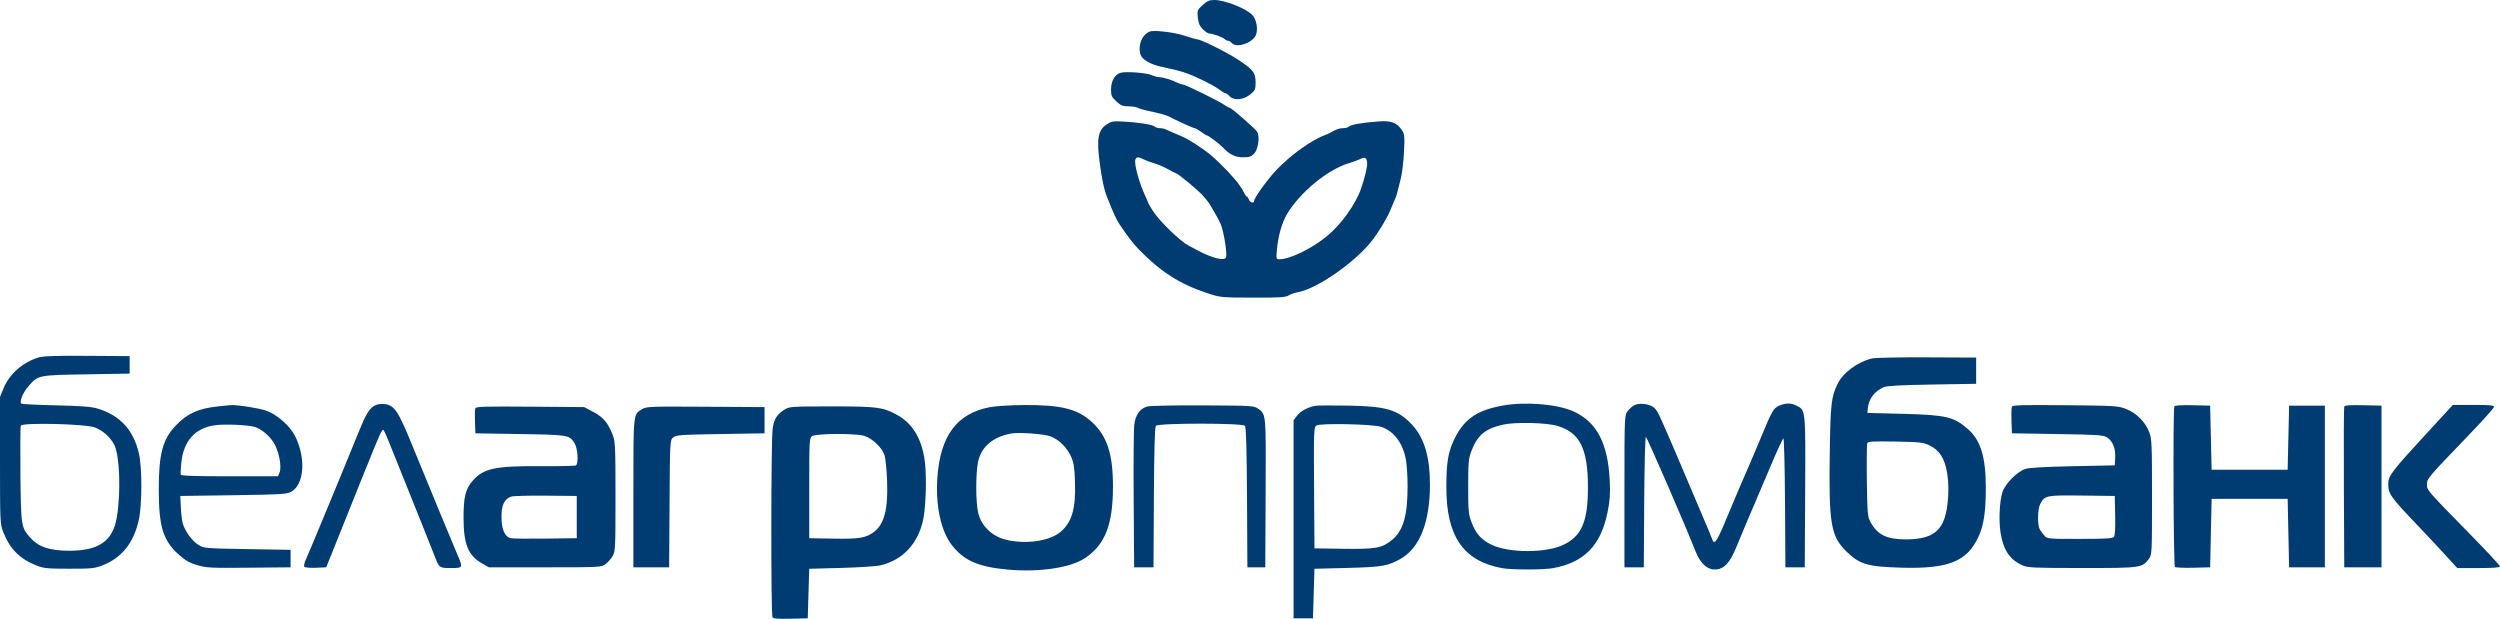 <?xml version="1.0" encoding="UTF-8"?> <svg xmlns="http://www.w3.org/2000/svg" width="202" height="50" viewBox="0 0 202 50" fill="none"><path fill-rule="evenodd" clip-rule="evenodd" d="M97.17 0.411C96.747 0.8 96.727 0.851 96.783 1.416C96.827 1.861 96.928 2.1 97.182 2.359C97.37 2.55 97.608 2.708 97.711 2.709C97.992 2.711 98.79 3 98.951 3.158C99.028 3.233 99.155 3.295 99.233 3.295C99.311 3.295 99.442 3.375 99.525 3.472C99.882 3.893 101.099 3.527 101.446 2.894C101.678 2.47 101.546 1.585 101.195 1.217C100.683 0.68 98.959 0 98.11 0C97.71 0 97.53 0.079 97.17 0.411ZM92.902 2.549C92.275 2.793 91.93 3.641 92.15 4.398C92.27 4.81 92.935 5.198 93.865 5.399C94.917 5.625 95.341 5.733 95.792 5.889C96.599 6.168 98.023 6.867 98.459 7.198C98.7 7.382 98.949 7.532 99.012 7.532C99.075 7.532 99.224 7.638 99.344 7.767C99.693 8.144 100.451 8.086 101.003 7.641C101.418 7.307 101.452 7.233 101.452 6.657C101.452 5.863 101.254 5.613 99.971 4.78C99.039 4.175 97.02 3.178 96.727 3.178C96.653 3.178 96.209 3.05 95.741 2.893C94.899 2.612 93.252 2.413 92.902 2.549ZM90.581 5.871C90.104 5.974 89.773 6.528 89.772 7.224C89.771 7.731 89.822 7.845 90.201 8.195C90.558 8.524 90.723 8.591 91.172 8.591C91.47 8.591 91.818 8.646 91.945 8.712C92.072 8.779 92.407 8.881 92.689 8.94C93.615 9.133 94.231 9.298 94.441 9.411C95.026 9.724 96.423 10.357 96.529 10.357C96.596 10.357 96.829 10.489 97.046 10.651C97.263 10.813 97.479 10.945 97.526 10.945C97.636 10.945 98.557 11.641 98.83 11.931C99.358 12.491 99.808 12.71 100.43 12.71C100.933 12.71 101.101 12.656 101.33 12.417C101.679 12.055 101.814 10.976 101.556 10.622C101.332 10.316 99.491 8.709 99.363 8.709C99.307 8.709 99.112 8.605 98.93 8.478C98.458 8.15 95.767 6.826 95.571 6.826C95.481 6.826 95.264 6.753 95.088 6.664C94.655 6.445 93.962 6.237 93.665 6.237C93.53 6.237 93.263 6.164 93.071 6.075C92.677 5.891 91.089 5.761 90.581 5.871ZM89.386 10.077C88.727 10.526 88.603 11.229 88.85 13.11C89.029 14.471 89.198 15.282 89.426 15.858C89.96 17.214 90.183 17.703 90.459 18.124C91.016 18.976 91.595 19.728 92.044 20.183C93.823 21.99 95.338 22.955 97.538 23.682C98.609 24.037 98.651 24.041 101.225 24.048C103.383 24.055 103.877 24.025 104.115 23.873C104.273 23.773 104.619 23.653 104.883 23.606C106.391 23.342 109.439 21.232 110.809 19.505C111.366 18.802 112.053 17.671 112.338 16.989C112.523 16.545 112.719 16.076 112.773 15.947C112.828 15.817 112.901 15.579 112.935 15.417C112.97 15.255 113.082 14.805 113.186 14.417C113.289 14.028 113.404 13.075 113.443 12.298C113.506 11.013 113.49 10.852 113.267 10.509C112.879 9.912 112.401 9.733 111.398 9.81C110.037 9.916 109.169 10.064 109.013 10.216C108.934 10.293 108.717 10.357 108.53 10.357C108.223 10.357 108.006 10.433 107.472 10.729C107.373 10.784 107.211 10.858 107.111 10.893C106.026 11.279 104.32 12.494 103.158 13.708C102.437 14.461 101.331 15.991 101.331 16.235C101.331 16.456 100.988 16.365 100.91 16.123C100.868 15.994 100.793 15.888 100.744 15.888C100.695 15.888 100.564 15.689 100.452 15.447C100.24 14.986 99.491 14.095 98.551 13.186C97.85 12.507 97.579 12.291 96.692 11.706C96.004 11.252 95.782 11.136 94.829 10.735C94.597 10.637 94.313 10.512 94.198 10.457C94.083 10.402 93.864 10.357 93.71 10.357C93.557 10.357 93.372 10.298 93.3 10.227C93.138 10.07 91.95 9.88 90.734 9.819C89.918 9.777 89.789 9.802 89.386 10.077ZM92.402 12.875C92.578 12.965 92.965 13.109 93.263 13.194C93.561 13.279 94.065 13.496 94.382 13.677C94.7 13.857 94.992 14.005 95.031 14.005C95.157 14.005 96.685 15.266 97.136 15.742C97.376 15.996 97.663 16.357 97.773 16.546C98.439 17.676 98.602 17.983 98.704 18.3C98.87 18.816 99.06 19.877 99.083 20.419C99.1 20.821 99.065 20.895 98.84 20.926C98.478 20.977 97.583 20.676 96.755 20.225C96.656 20.171 96.331 19.998 96.033 19.841C95.351 19.481 93.725 17.91 93.188 17.092C92.965 16.751 92.781 16.446 92.781 16.414C92.781 16.382 92.676 16.132 92.548 15.857C92.039 14.772 91.615 13.209 91.741 12.888C91.828 12.667 91.992 12.664 92.402 12.875ZM110.463 13.129C110.5 13.437 110.301 14.292 109.972 15.241C109.527 16.523 108.365 18.141 107.209 19.088C105.986 20.091 104.223 20.948 103.383 20.948C103.11 20.948 103.106 20.931 103.184 20.095C103.279 19.066 103.58 18.005 103.964 17.345C105.002 15.562 107.301 13.671 109.04 13.169C109.337 13.083 109.715 12.945 109.881 12.863C110.283 12.661 110.415 12.721 110.463 13.129ZM3.105 28.886C1.831 29.277 0.762 30.221 0.287 31.373L0 32.07V37.189C0 42.139 0.009 42.331 0.258 42.976C0.79 44.348 1.591 45.16 2.933 45.686C3.543 45.925 3.816 45.953 5.599 45.953C7.401 45.953 7.652 45.927 8.29 45.678C9.841 45.071 10.805 43.863 11.213 42.015C11.487 40.773 11.492 37.775 11.222 36.628C10.775 34.728 9.698 33.561 7.887 33.013C7.38 32.86 6.589 32.798 4.516 32.752C3.025 32.718 1.767 32.656 1.718 32.612C1.551 32.463 1.867 31.7 2.299 31.206C3.087 30.307 3.064 30.312 6.984 30.246L10.476 30.187V29.481V28.775L7.044 28.752C4.477 28.735 3.485 28.769 3.105 28.886ZM151.274 28.96C150.113 29.23 148.925 30.104 148.479 31.015C147.968 32.061 147.902 32.633 147.845 36.57C147.761 42.335 147.928 43.322 149.194 44.562C150.255 45.602 150.924 45.797 153.676 45.87C157.441 45.97 158.938 45.365 159.86 43.371C160.289 42.444 160.457 41.327 160.454 39.403C160.451 36.938 160.04 35.582 159.028 34.688C157.882 33.676 157.257 33.528 153.773 33.439L150.883 33.364L150.924 32.955C150.999 32.217 151.476 31.597 152.207 31.284C152.467 31.173 153.569 31.113 156.121 31.07L159.673 31.011V29.952V28.892L155.7 28.874C153.514 28.864 151.522 28.903 151.274 28.96ZM30.266 32.773C29.841 33.007 29.553 33.483 28.984 34.896C28 37.338 24.961 44.684 24.73 45.178C24.584 45.491 24.532 45.737 24.599 45.802C24.66 45.861 25.079 45.894 25.532 45.875L26.354 45.839L26.571 45.31C26.689 45.019 27.359 43.35 28.058 41.603C30.295 36.015 30.689 35.059 30.839 34.858C31.015 34.623 30.877 34.338 32.258 37.778C32.816 39.169 33.636 41.208 34.078 42.309C34.521 43.409 34.993 44.601 35.129 44.957C35.48 45.882 35.503 45.898 36.441 45.898C37.406 45.898 37.416 45.88 36.98 44.865C36.575 43.922 34.551 39.027 33.323 36.019C32.166 33.184 31.867 32.738 31.067 32.649C30.769 32.617 30.464 32.663 30.266 32.773ZM121.381 32.776C119.243 33.169 118.21 33.925 117.422 35.671C116.995 36.619 116.865 37.48 116.865 39.369C116.865 43.337 118.233 45.326 121.363 45.906C122.128 46.048 124.728 46.048 125.493 45.906C128.009 45.44 129.344 44.072 129.886 41.407C130.084 40.431 130.12 39.922 130.067 38.837C129.92 35.825 129.032 34.117 127.164 33.253C125.86 32.651 123.239 32.434 121.381 32.776ZM132.049 32.742C131.89 32.825 131.646 33.043 131.507 33.226C131.259 33.553 131.255 33.648 131.255 39.699V45.839H132.038H132.82L132.852 40.573C132.869 37.676 132.93 35.306 132.987 35.306C133.076 35.306 136.197 42.496 136.993 44.536C137.364 45.486 137.918 46.016 138.54 46.016C139.264 46.016 139.749 45.529 140.267 44.278C141.01 42.486 141.674 40.908 141.84 40.544C141.928 40.349 142.451 39.118 143.002 37.807C143.553 36.496 144.047 35.424 144.1 35.424C144.154 35.424 144.211 37.768 144.229 40.632L144.26 45.839H145.043H145.825L145.857 39.745C145.891 33.048 145.901 33.149 145.167 32.778C144.725 32.555 144.309 32.552 143.781 32.767C143.306 32.961 143.175 33.188 142.278 35.365C141.931 36.207 141.573 37.054 141.483 37.248C141.246 37.759 139.752 41.263 139.476 41.956C139.044 43.039 138.665 43.78 138.542 43.78C138.475 43.78 138.42 43.764 138.42 43.745C138.42 43.707 137.972 42.642 136.379 38.896C134.035 33.38 133.967 33.232 133.659 32.949C133.317 32.635 132.462 32.525 132.049 32.742ZM17.641 32.834C16.02 33.007 15.144 33.4 14.213 34.373C13.143 35.49 12.829 36.666 12.829 39.543C12.829 42.554 13.175 43.679 14.451 44.82C14.973 45.285 15.317 45.481 15.934 45.664C16.672 45.883 17.014 45.9 20.11 45.871L23.481 45.839V45.133V44.427L19.989 44.368C16.561 44.31 16.489 44.304 16.031 44.026C15.515 43.713 14.925 42.89 14.757 42.252C14.697 42.024 14.631 41.441 14.61 40.955L14.57 40.073L18.845 40.014C22.636 39.962 23.164 39.931 23.51 39.747C24.587 39.171 24.742 37.034 23.838 35.227C23.436 34.425 22.405 33.509 21.553 33.197C20.969 32.984 19.104 32.691 18.605 32.735C18.505 32.744 18.072 32.788 17.641 32.834ZM79.966 32.901C77.301 33.418 75.97 35.221 75.736 38.628C75.586 40.827 76.024 42.885 76.882 44.01C77.86 45.291 79.036 45.809 81.456 46.025C84.048 46.256 86.576 45.863 87.743 45.048C89.317 43.948 89.926 42.346 89.928 39.308C89.929 36.678 89.452 35.221 88.219 34.094C87.066 33.04 85.748 32.711 82.746 32.728C81.628 32.735 80.445 32.808 79.966 32.901ZM92.701 32.844C92.084 33.023 91.729 33.54 91.641 34.392C91.6 34.798 91.582 37.539 91.601 40.485L91.638 45.839H92.42H93.203L93.234 40.201C93.256 36.276 93.306 34.515 93.4 34.405C93.596 34.174 100.396 34.174 100.593 34.405C100.686 34.515 100.736 36.276 100.758 40.201L100.789 45.839H101.512H102.234L102.263 39.837C102.294 33.371 102.306 33.496 101.654 33.023C101.326 32.785 101.171 32.775 97.198 32.755C94.922 32.743 92.912 32.783 92.701 32.844ZM106.268 32.789C105.678 32.897 105.087 33.217 104.807 33.582L104.522 33.953V41.956V49.959H105.305H106.088L106.148 47.958L106.208 45.957L108.857 45.889C111.682 45.816 112.152 45.735 113.184 45.145C114.715 44.267 115.539 42.181 115.54 39.176C115.541 36.905 115.078 35.362 114.077 34.301C112.946 33.101 112.015 32.825 108.917 32.773C107.626 32.752 106.434 32.758 106.268 32.789ZM162.558 32.866C162.522 32.957 162.509 33.477 162.528 34.022L162.563 35.012L166.242 35.071C169.54 35.124 169.955 35.152 170.256 35.345C170.708 35.635 170.952 36.251 170.908 36.993L170.872 37.601L167.5 37.67C165.306 37.714 163.965 37.79 163.659 37.886C162.995 38.095 161.996 39.108 161.792 39.779C161.557 40.552 161.491 42.065 161.648 43.054C161.87 44.443 162.39 45.219 163.406 45.676C163.846 45.874 164.269 45.893 168.223 45.895C172.996 45.898 173.084 45.886 173.633 45.154C173.875 44.831 173.883 44.69 173.883 40.152C173.883 35.842 173.865 35.438 173.653 34.901C173.329 34.08 172.617 33.37 171.794 33.048C171.14 32.792 170.945 32.78 166.868 32.742C163.309 32.708 162.612 32.728 162.558 32.866ZM175.686 32.839C175.57 33.023 175.614 45.696 175.732 45.811C175.786 45.863 176.448 45.891 177.204 45.873L178.579 45.839L178.639 43.074L178.699 40.308H181.77H184.841L184.901 43.074L184.961 45.839H186.406H187.851V39.308V32.776H186.406H184.961L184.901 35.365L184.841 37.954H181.77H178.699L178.639 35.365L178.579 32.776L177.173 32.743C176.249 32.721 175.74 32.754 175.686 32.839ZM189.413 32.861C189.38 32.944 189.368 35.898 189.385 39.425L189.416 45.839H190.922H192.427V39.308V32.776L190.949 32.743C189.834 32.718 189.457 32.747 189.413 32.861ZM195.913 35.192C193.271 38.063 192.969 38.462 192.969 39.082C192.969 39.907 193.126 40.13 195.374 42.485C196.084 43.23 197.089 44.302 197.606 44.868L198.547 45.898H200.274C201.482 45.898 202 45.858 202 45.765C202 45.691 200.93 44.539 199.622 43.205C196.05 39.56 196.1 39.618 196.1 39.141C196.1 38.669 196.13 38.633 199.441 35.192C200.584 34.005 201.518 32.962 201.518 32.875C201.518 32.751 201.168 32.717 199.854 32.717H198.19L195.913 35.192ZM38.406 32.987C38.371 33.077 38.358 33.569 38.378 34.081L38.413 35.012L42.026 35.071C45.949 35.135 46.01 35.145 46.427 35.814C46.686 36.229 46.758 37.47 46.532 37.607C46.461 37.65 45.224 37.677 43.785 37.667C40.005 37.641 39.078 37.835 38.2 38.838C37.607 39.514 37.449 40.164 37.455 41.897C37.462 43.982 37.833 44.884 38.947 45.523L39.497 45.839H44.034C48.458 45.839 48.579 45.833 48.911 45.592C49.098 45.456 49.359 45.164 49.492 44.944C49.721 44.564 49.732 44.333 49.732 40.132C49.732 36.066 49.714 35.672 49.502 35.13C49.116 34.147 48.751 33.714 47.949 33.289L47.204 32.894L42.837 32.859C39.203 32.83 38.459 32.851 38.406 32.987ZM51.877 33.064C51.157 33.494 51.177 33.297 51.177 39.837V45.839H52.622H54.067L54.099 40.708C54.13 35.669 54.135 35.572 54.382 35.353C54.614 35.148 54.917 35.125 58.204 35.071L61.774 35.012V33.953V32.894L57.018 32.864C52.485 32.836 52.243 32.845 51.877 33.064ZM63.46 33.055C62.783 33.466 62.549 33.821 62.432 34.615C62.295 35.541 62.282 49.665 62.418 49.874C62.491 49.986 62.872 50.017 63.891 49.992L65.266 49.959L65.326 47.958L65.387 45.957L67.976 45.888C69.4 45.85 70.827 45.756 71.147 45.679C72.938 45.25 74.168 43.94 74.588 42.015C74.811 40.992 74.885 38.548 74.729 37.307C74.498 35.455 73.731 34.185 72.425 33.491C71.304 32.894 70.853 32.838 67.193 32.837C64.112 32.836 63.79 32.855 63.46 33.055ZM125.846 34.414C127.66 34.959 128.305 36.261 128.305 39.38C128.305 42.143 127.808 43.307 126.326 44.02C124.92 44.697 121.933 44.695 120.524 44.017C119.671 43.607 119.25 43.13 118.884 42.161C118.658 41.562 118.629 41.235 118.629 39.308C118.629 37.376 118.658 37.054 118.886 36.449C119.371 35.164 120.007 34.634 121.451 34.31C122.435 34.09 124.968 34.149 125.846 34.414ZM7.646 34.532C8.282 34.762 8.899 35.306 9.225 35.925C9.675 36.778 9.782 39.803 9.433 41.832C9.108 43.727 7.972 44.511 5.566 44.499C4.02 44.491 3.123 44.197 2.486 43.487C1.704 42.616 1.697 42.573 1.651 38.382C1.629 36.287 1.642 34.493 1.68 34.395C1.785 34.13 6.855 34.246 7.646 34.532ZM20.547 34.487C21.086 34.638 21.712 35.144 22.1 35.742C22.519 36.389 22.783 37.682 22.593 38.16L22.464 38.484H18.557C15.75 38.484 14.638 38.446 14.605 38.35C14.58 38.277 14.603 37.824 14.655 37.344C14.847 35.601 15.784 34.573 17.38 34.357C18.147 34.254 19.983 34.329 20.547 34.487ZM111.592 34.488C112.643 34.838 113.38 35.832 113.608 37.206C113.676 37.617 113.732 38.563 113.732 39.308C113.732 41.695 113.375 42.902 112.448 43.649C111.652 44.29 111.162 44.377 108.547 44.342L106.208 44.309L106.176 39.425C106.147 34.877 106.159 34.531 106.357 34.384C106.634 34.179 110.919 34.264 111.592 34.488ZM84.834 35.243C85.533 35.489 86.193 36.125 86.537 36.883C86.756 37.366 86.819 37.756 86.858 38.879C86.936 41.099 86.62 42.199 85.676 42.988C84.769 43.747 82.75 44.012 81.169 43.58C80.124 43.295 79.295 42.476 79.049 41.485C78.83 40.604 78.826 38.211 79.041 37.26C79.309 36.079 80.231 35.306 81.703 35.027C82.291 34.916 84.297 35.054 84.834 35.243ZM69.824 35.215C70.467 35.403 71.282 36.178 71.469 36.778C71.549 37.036 71.643 37.953 71.676 38.815C71.766 41.148 71.452 42.365 70.596 42.997C69.951 43.472 69.401 43.56 67.313 43.521L65.387 43.486V39.445C65.387 35.582 65.397 35.398 65.62 35.238C65.924 35.021 69.102 35.003 69.824 35.215ZM155.924 36C156.705 36.376 157.121 37.026 157.324 38.184C157.517 39.283 157.433 40.899 157.136 41.817C156.724 43.09 155.832 43.585 153.954 43.581C152.443 43.577 151.704 43.212 151.142 42.191C150.901 41.753 150.88 41.523 150.843 38.858C150.821 37.283 150.835 35.916 150.873 35.818C150.932 35.667 151.269 35.647 153.141 35.679C155.172 35.715 155.383 35.74 155.924 36ZM46.602 41.779V43.486L44.073 43.519C42.682 43.537 41.42 43.523 41.269 43.486C40.782 43.37 40.521 42.77 40.521 41.766C40.52 40.806 40.734 40.35 41.29 40.128C41.43 40.072 42.682 40.037 44.073 40.05L46.602 40.073V41.779ZM170.906 41.645C170.928 42.704 170.894 43.271 170.801 43.381C170.69 43.511 170.131 43.544 168.049 43.544C165.492 43.544 165.43 43.539 165.188 43.28C165.053 43.134 164.881 42.899 164.806 42.758C164.611 42.387 164.638 41.123 164.851 40.721C165.218 40.026 165.316 40.007 168.223 40.041L170.872 40.073L170.906 41.645Z" fill="#003C71"></path></svg> 